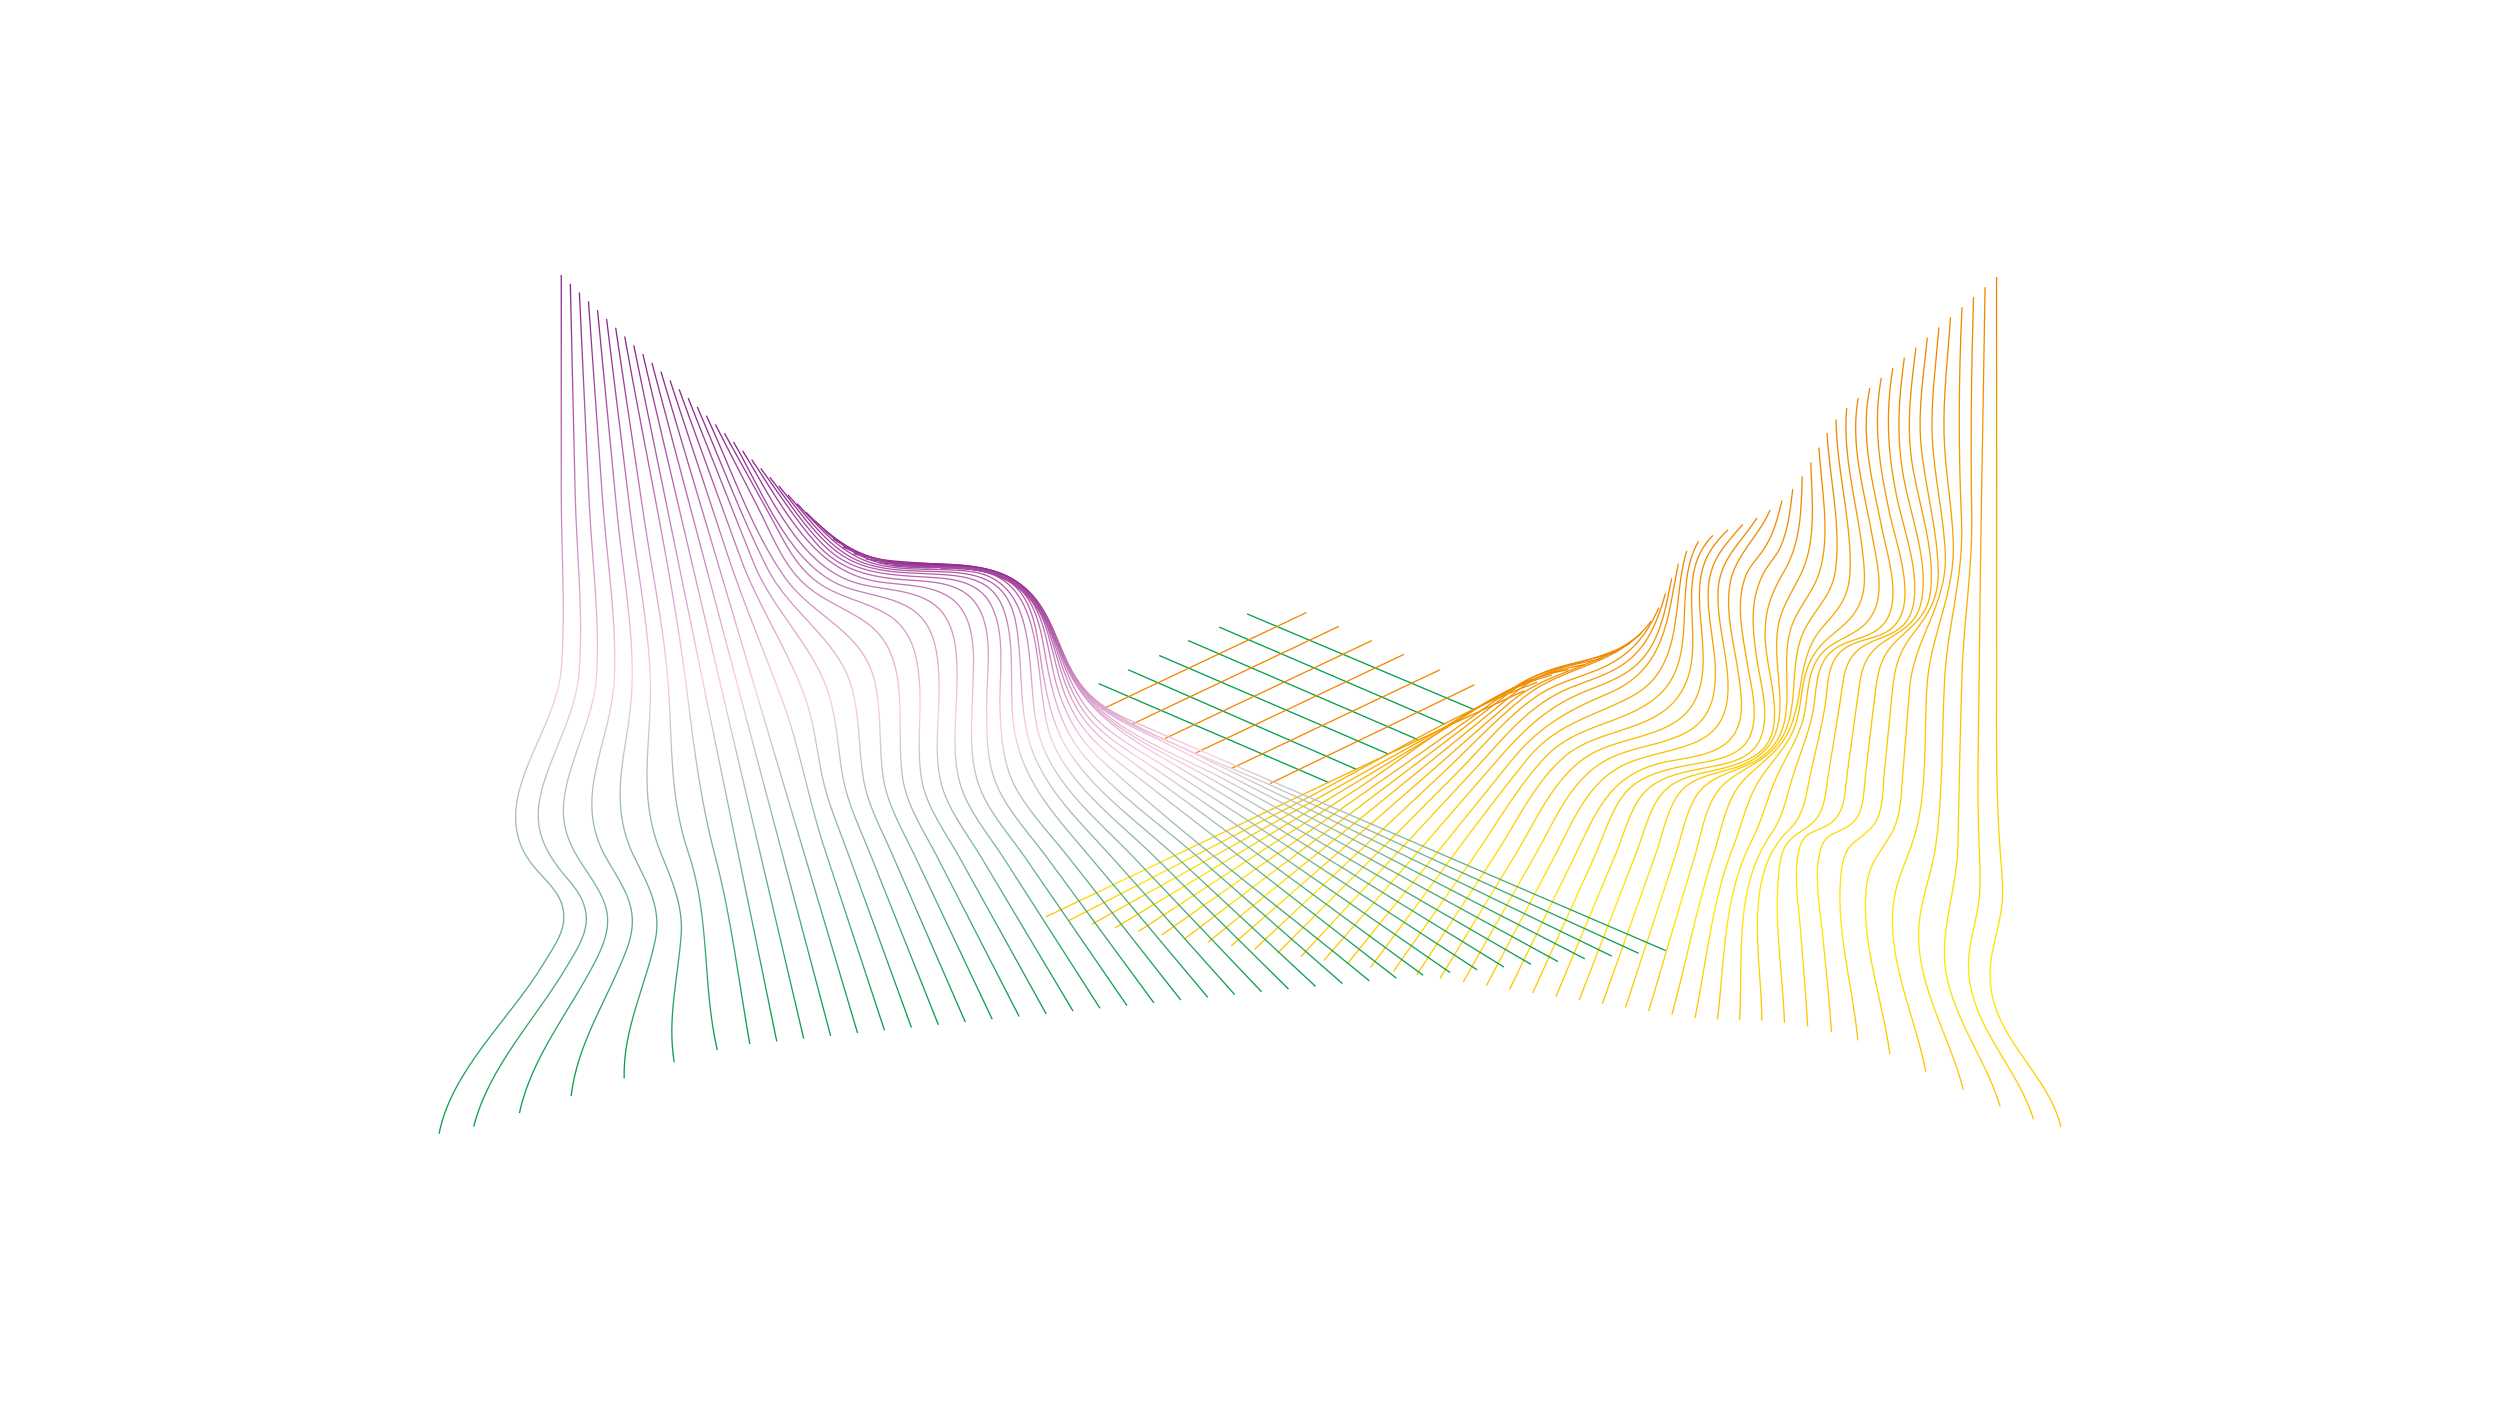 <?xml version="1.0" encoding="UTF-8"?>
<svg id="Layer_1" data-name="Layer 1" xmlns="http://www.w3.org/2000/svg" xmlns:xlink="http://www.w3.org/1999/xlink" viewBox="0 0 1920 1080">
  <defs>
    <style>
      .cls-1 {
        stroke: #f08700;
      }

      .cls-1, .cls-2, .cls-3, .cls-4, .cls-5, .cls-6, .cls-7, .cls-8, .cls-9, .cls-10, .cls-11, .cls-12, .cls-13, .cls-14, .cls-15, .cls-16, .cls-17, .cls-18, .cls-19, .cls-20, .cls-21, .cls-22, .cls-23, .cls-24, .cls-25, .cls-26, .cls-27, .cls-28, .cls-29, .cls-30, .cls-31, .cls-32, .cls-33, .cls-34, .cls-35, .cls-36, .cls-37, .cls-38, .cls-39, .cls-40, .cls-41, .cls-42, .cls-43, .cls-44, .cls-45, .cls-46, .cls-47, .cls-48, .cls-49, .cls-50, .cls-51, .cls-52, .cls-53, .cls-54, .cls-55, .cls-56, .cls-57, .cls-58, .cls-59, .cls-60, .cls-61, .cls-62, .cls-63, .cls-64, .cls-65, .cls-66, .cls-67, .cls-68, .cls-69, .cls-70, .cls-71, .cls-72, .cls-73, .cls-74, .cls-75, .cls-76, .cls-77, .cls-78, .cls-79, .cls-80, .cls-81, .cls-82, .cls-83, .cls-84, .cls-85, .cls-86 {
        fill: none;
        stroke-miterlimit: 10;
      }

      .cls-2 {
        stroke: url(#linear-gradient-50);
      }

      .cls-3 {
        stroke: url(#linear-gradient-57);
      }

      .cls-4 {
        stroke: url(#linear-gradient-58);
      }

      .cls-5 {
        stroke: url(#linear-gradient-59);
      }

      .cls-6 {
        stroke: url(#linear-gradient-51);
      }

      .cls-7 {
        stroke: url(#linear-gradient-54);
      }

      .cls-8 {
        stroke: url(#linear-gradient-55);
      }

      .cls-9 {
        stroke: url(#linear-gradient-56);
      }

      .cls-10 {
        stroke: url(#linear-gradient-52);
      }

      .cls-11 {
        stroke: url(#linear-gradient-53);
      }

      .cls-12 {
        stroke: url(#linear-gradient-60);
      }

      .cls-13 {
        stroke: url(#linear-gradient-67);
      }

      .cls-14 {
        stroke: url(#linear-gradient-68);
      }

      .cls-15 {
        stroke: url(#linear-gradient-69);
      }

      .cls-16 {
        stroke: url(#linear-gradient-62);
      }

      .cls-17 {
        stroke: url(#linear-gradient-65);
      }

      .cls-18 {
        stroke: url(#linear-gradient-64);
      }

      .cls-19 {
        stroke: url(#linear-gradient-61);
      }

      .cls-20 {
        stroke: url(#linear-gradient-63);
      }

      .cls-21 {
        stroke: url(#linear-gradient-66);
      }

      .cls-22 {
        stroke: url(#linear-gradient-81);
      }

      .cls-23 {
        stroke: url(#linear-gradient-82);
      }

      .cls-24 {
        stroke: url(#linear-gradient-83);
      }

      .cls-25 {
        stroke: url(#linear-gradient-80);
      }

      .cls-26 {
        stroke: url(#linear-gradient-84);
      }

      .cls-27 {
        stroke: url(#linear-gradient-32);
      }

      .cls-28 {
        stroke: url(#linear-gradient-21);
      }

      .cls-29 {
        stroke: url(#linear-gradient-23);
      }

      .cls-30 {
        stroke: url(#linear-gradient-22);
      }

      .cls-31 {
        stroke: url(#linear-gradient-20);
      }

      .cls-32 {
        stroke: url(#linear-gradient-12);
      }

      .cls-33 {
        stroke: url(#linear-gradient-11);
      }

      .cls-34 {
        stroke: url(#linear-gradient-10);
      }

      .cls-35 {
        stroke: url(#linear-gradient-13);
      }

      .cls-36 {
        stroke: url(#linear-gradient-37);
      }

      .cls-37 {
        stroke: url(#linear-gradient-36);
      }

      .cls-38 {
        stroke: url(#linear-gradient-39);
      }

      .cls-39 {
        stroke: url(#linear-gradient-38);
      }

      .cls-40 {
        stroke: url(#linear-gradient-34);
      }

      .cls-41 {
        stroke: url(#linear-gradient-27);
      }

      .cls-42 {
        stroke: url(#linear-gradient-24);
      }

      .cls-43 {
        stroke: url(#linear-gradient-29);
      }

      .cls-44 {
        stroke: url(#linear-gradient-28);
      }

      .cls-45 {
        stroke: url(#linear-gradient-25);
      }

      .cls-46 {
        stroke: url(#linear-gradient-26);
      }

      .cls-47 {
        stroke: url(#linear-gradient-16);
      }

      .cls-48 {
        stroke: url(#linear-gradient-18);
      }

      .cls-49 {
        stroke: url(#linear-gradient-30);
      }

      .cls-50 {
        stroke: url(#linear-gradient-17);
      }

      .cls-51 {
        stroke: url(#linear-gradient-31);
      }

      .cls-52 {
        stroke: url(#linear-gradient-33);
      }

      .cls-53 {
        stroke: url(#linear-gradient-14);
      }

      .cls-54 {
        stroke: url(#linear-gradient-19);
      }

      .cls-55 {
        stroke: url(#linear-gradient-15);
      }

      .cls-56 {
        stroke: url(#linear-gradient-35);
      }

      .cls-57 {
        stroke: url(#linear-gradient-70);
      }

      .cls-58 {
        stroke: url(#linear-gradient-75);
      }

      .cls-59 {
        stroke: url(#linear-gradient-73);
      }

      .cls-60 {
        stroke: url(#linear-gradient-76);
      }

      .cls-61 {
        stroke: url(#linear-gradient-77);
      }

      .cls-62 {
        stroke: url(#linear-gradient-74);
      }

      .cls-63 {
        stroke: url(#linear-gradient-71);
      }

      .cls-64 {
        stroke: url(#linear-gradient-72);
      }

      .cls-65 {
        stroke: url(#linear-gradient-79);
      }

      .cls-66 {
        stroke: url(#linear-gradient-78);
      }

      .cls-67 {
        stroke: url(#linear-gradient-40);
      }

      .cls-68 {
        stroke: url(#linear-gradient-41);
      }

      .cls-69 {
        stroke: url(#linear-gradient-42);
      }

      .cls-70 {
        stroke: url(#linear-gradient-43);
      }

      .cls-71 {
        stroke: url(#linear-gradient-48);
      }

      .cls-72 {
        stroke: url(#linear-gradient-49);
      }

      .cls-73 {
        stroke: url(#linear-gradient-47);
      }

      .cls-74 {
        stroke: url(#linear-gradient-44);
      }

      .cls-75 {
        stroke: url(#linear-gradient-45);
      }

      .cls-76 {
        stroke: url(#linear-gradient-46);
      }

      .cls-77 {
        stroke: url(#linear-gradient-4);
      }

      .cls-78 {
        stroke: url(#linear-gradient-3);
      }

      .cls-79 {
        stroke: url(#linear-gradient-7);
      }

      .cls-80 {
        stroke: url(#linear-gradient-2);
      }

      .cls-81 {
        stroke: url(#linear-gradient-6);
      }

      .cls-82 {
        stroke: url(#linear-gradient-9);
      }

      .cls-83 {
        stroke: url(#linear-gradient-5);
      }

      .cls-84 {
        stroke: url(#linear-gradient-8);
      }

      .cls-85 {
        stroke: url(#linear-gradient);
      }

      .cls-86 {
        stroke: #009f49;
      }
    </style>
    <linearGradient id="linear-gradient" x1="980.07" y1="288.1" x2="993.47" y2="150.57" gradientTransform="translate(0 836.67) scale(1 -1)" gradientUnits="userSpaceOnUse">
      <stop offset=".05" stop-color="#f08700"/>
      <stop offset=".82" stop-color="#ffe700"/>
      <stop offset="1" stop-color="#fbc100"/>
    </linearGradient>
    <linearGradient id="linear-gradient-2" x1="993.54" y1="295.01" x2="1007.9" y2="147.45" gradientTransform="translate(0 836.67) scale(1 -1)" gradientUnits="userSpaceOnUse">
      <stop offset=".05" stop-color="#f08700"/>
      <stop offset=".82" stop-color="#ffe700"/>
      <stop offset="1" stop-color="#fbc100"/>
    </linearGradient>
    <linearGradient id="linear-gradient-3" x1="1007.62" y1="300.76" x2="1022.85" y2="144.4" gradientTransform="translate(0 836.67) scale(1 -1)" gradientUnits="userSpaceOnUse">
      <stop offset=".05" stop-color="#f08700"/>
      <stop offset=".82" stop-color="#ffe700"/>
      <stop offset="1" stop-color="#fbc100"/>
    </linearGradient>
    <linearGradient id="linear-gradient-4" x1="1022.53" y1="305.1" x2="1038.47" y2="141.41" gradientTransform="translate(0 836.67) scale(1 -1)" gradientUnits="userSpaceOnUse">
      <stop offset=".05" stop-color="#f08700"/>
      <stop offset=".82" stop-color="#ffe700"/>
      <stop offset="1" stop-color="#fbc100"/>
    </linearGradient>
    <linearGradient id="linear-gradient-5" x1="1037.55" y1="309.27" x2="1054.19" y2="138.43" gradientTransform="translate(0 836.67) scale(1 -1)" gradientUnits="userSpaceOnUse">
      <stop offset=".05" stop-color="#f08700"/>
      <stop offset=".82" stop-color="#ffe700"/>
      <stop offset="1" stop-color="#fbc100"/>
    </linearGradient>
    <linearGradient id="linear-gradient-6" x1="1052.32" y1="313.92" x2="1069.7" y2="135.43" gradientTransform="translate(0 836.67) scale(1 -1)" gradientUnits="userSpaceOnUse">
      <stop offset=".05" stop-color="#f08700"/>
      <stop offset=".82" stop-color="#ffe700"/>
      <stop offset="1" stop-color="#fbc100"/>
    </linearGradient>
    <linearGradient id="linear-gradient-7" x1="1066.57" y1="319.5" x2="1084.78" y2="132.39" gradientTransform="translate(0 836.67) scale(1 -1)" gradientUnits="userSpaceOnUse">
      <stop offset=".05" stop-color="#f08700"/>
      <stop offset=".82" stop-color="#ffe700"/>
      <stop offset="1" stop-color="#fbc100"/>
    </linearGradient>
    <linearGradient id="linear-gradient-8" x1="1080.13" y1="326.29" x2="1099.31" y2="129.31" gradientTransform="translate(0 836.67) scale(1 -1)" gradientUnits="userSpaceOnUse">
      <stop offset=".05" stop-color="#f08700"/>
      <stop offset=".82" stop-color="#ffe700"/>
      <stop offset="1" stop-color="#fbc100"/>
    </linearGradient>
    <linearGradient id="linear-gradient-9" x1="1092.91" y1="334.47" x2="1113.19" y2="126.15" gradientTransform="translate(0 836.67) scale(1 -1)" gradientUnits="userSpaceOnUse">
      <stop offset=".05" stop-color="#f08700"/>
      <stop offset=".82" stop-color="#ffe700"/>
      <stop offset="1" stop-color="#fbc100"/>
    </linearGradient>
    <linearGradient id="linear-gradient-10" x1="1104.9" y1="343.97" x2="1126.43" y2="122.95" gradientTransform="translate(0 836.67) scale(1 -1)" gradientUnits="userSpaceOnUse">
      <stop offset=".05" stop-color="#f08700"/>
      <stop offset=".82" stop-color="#ffe700"/>
      <stop offset="1" stop-color="#fbc100"/>
    </linearGradient>
    <linearGradient id="linear-gradient-11" x1="1116.2" y1="354.72" x2="1139.09" y2="119.67" gradientTransform="translate(0 836.67) scale(1 -1)" gradientUnits="userSpaceOnUse">
      <stop offset=".05" stop-color="#f08700"/>
      <stop offset=".82" stop-color="#ffe700"/>
      <stop offset="1" stop-color="#fbc100"/>
    </linearGradient>
    <linearGradient id="linear-gradient-12" x1="1126.98" y1="366.34" x2="1151.31" y2="116.36" gradientTransform="translate(0 836.67) scale(1 -1)" gradientUnits="userSpaceOnUse">
      <stop offset=".05" stop-color="#f08700"/>
      <stop offset=".82" stop-color="#ffe700"/>
      <stop offset="1" stop-color="#fbc100"/>
    </linearGradient>
    <linearGradient id="linear-gradient-13" x1="1137.52" y1="378.4" x2="1163.36" y2="113.03" gradientTransform="translate(0 836.67) scale(1 -1)" gradientUnits="userSpaceOnUse">
      <stop offset=".05" stop-color="#f08700"/>
      <stop offset=".82" stop-color="#ffe700"/>
      <stop offset="1" stop-color="#fbc100"/>
    </linearGradient>
    <linearGradient id="linear-gradient-14" x1="1148.2" y1="390.25" x2="1175.51" y2="109.7" gradientTransform="translate(0 836.67) scale(1 -1)" gradientUnits="userSpaceOnUse">
      <stop offset=".05" stop-color="#f08700"/>
      <stop offset=".82" stop-color="#ffe700"/>
      <stop offset="1" stop-color="#fbc100"/>
    </linearGradient>
    <linearGradient id="linear-gradient-15" x1="1159.68" y1="400.61" x2="1188.32" y2="106.45" gradientTransform="translate(0 836.67) scale(1 -1)" gradientUnits="userSpaceOnUse">
      <stop offset=".05" stop-color="#f08700"/>
      <stop offset=".82" stop-color="#ffe700"/>
      <stop offset="1" stop-color="#fbc100"/>
    </linearGradient>
    <linearGradient id="linear-gradient-16" x1="1172.51" y1="408.25" x2="1202.2" y2="103.29" gradientTransform="translate(0 836.67) scale(1 -1)" gradientUnits="userSpaceOnUse">
      <stop offset=".05" stop-color="#f08700"/>
      <stop offset=".82" stop-color="#ffe700"/>
      <stop offset="1" stop-color="#fbc100"/>
    </linearGradient>
    <linearGradient id="linear-gradient-17" x1="1186.53" y1="413.32" x2="1217" y2="100.23" gradientTransform="translate(0 836.67) scale(1 -1)" gradientUnits="userSpaceOnUse">
      <stop offset=".05" stop-color="#f08700"/>
      <stop offset=".82" stop-color="#ffe700"/>
      <stop offset="1" stop-color="#fbc100"/>
    </linearGradient>
    <linearGradient id="linear-gradient-18" x1="1200.82" y1="417.78" x2="1232.03" y2="97.19" gradientTransform="translate(0 836.67) scale(1 -1)" gradientUnits="userSpaceOnUse">
      <stop offset=".05" stop-color="#f08700"/>
      <stop offset=".82" stop-color="#ffe700"/>
      <stop offset="1" stop-color="#fbc100"/>
    </linearGradient>
    <linearGradient id="linear-gradient-19" x1="1215.07" y1="422.34" x2="1247.02" y2="94.15" gradientTransform="translate(0 836.67) scale(1 -1)" gradientUnits="userSpaceOnUse">
      <stop offset=".05" stop-color="#f08700"/>
      <stop offset=".82" stop-color="#ffe700"/>
      <stop offset="1" stop-color="#fbc100"/>
    </linearGradient>
    <linearGradient id="linear-gradient-20" x1="1229.04" y1="427.59" x2="1261.8" y2="91.09" gradientTransform="translate(0 836.67) scale(1 -1)" gradientUnits="userSpaceOnUse">
      <stop offset=".05" stop-color="#f08700"/>
      <stop offset=".82" stop-color="#ffe700"/>
      <stop offset="1" stop-color="#fbc100"/>
    </linearGradient>
    <linearGradient id="linear-gradient-21" x1="1242.56" y1="433.91" x2="1276.24" y2="87.99" gradientTransform="translate(0 836.67) scale(1 -1)" gradientUnits="userSpaceOnUse">
      <stop offset=".05" stop-color="#f08700"/>
      <stop offset=".82" stop-color="#ffe700"/>
      <stop offset="1" stop-color="#fbc100"/>
    </linearGradient>
    <linearGradient id="linear-gradient-22" x1="1255.53" y1="441.54" x2="1290.26" y2="84.86" gradientTransform="translate(0 836.67) scale(1 -1)" gradientUnits="userSpaceOnUse">
      <stop offset=".05" stop-color="#f08700"/>
      <stop offset=".82" stop-color="#ffe700"/>
      <stop offset="1" stop-color="#fbc100"/>
    </linearGradient>
    <linearGradient id="linear-gradient-23" x1="1267.95" y1="450.54" x2="1303.87" y2="81.68" gradientTransform="translate(0 836.67) scale(1 -1)" gradientUnits="userSpaceOnUse">
      <stop offset=".05" stop-color="#f08700"/>
      <stop offset=".82" stop-color="#ffe700"/>
      <stop offset="1" stop-color="#fbc100"/>
    </linearGradient>
    <linearGradient id="linear-gradient-24" x1="1279.86" y1="460.78" x2="1317.08" y2="78.46" gradientTransform="translate(0 836.67) scale(1 -1)" gradientUnits="userSpaceOnUse">
      <stop offset=".05" stop-color="#f08700"/>
      <stop offset=".82" stop-color="#ffe700"/>
      <stop offset="1" stop-color="#fbc100"/>
    </linearGradient>
    <linearGradient id="linear-gradient-25" x1="1291.36" y1="472.04" x2="1329.99" y2="75.22" gradientTransform="translate(0 836.67) scale(1 -1)" gradientUnits="userSpaceOnUse">
      <stop offset=".05" stop-color="#f08700"/>
      <stop offset=".82" stop-color="#ffe700"/>
      <stop offset="1" stop-color="#fbc100"/>
    </linearGradient>
    <linearGradient id="linear-gradient-26" x1="1302.64" y1="483.79" x2="1342.74" y2="71.96" gradientTransform="translate(0 836.67) scale(1 -1)" gradientUnits="userSpaceOnUse">
      <stop offset=".05" stop-color="#f08700"/>
      <stop offset=".82" stop-color="#ffe700"/>
      <stop offset="1" stop-color="#fbc100"/>
    </linearGradient>
    <linearGradient id="linear-gradient-27" x1="1314.19" y1="495.52" x2="1355.75" y2="68.72" gradientTransform="translate(0 836.67) scale(1 -1)" gradientUnits="userSpaceOnUse">
      <stop offset=".05" stop-color="#f08700"/>
      <stop offset=".82" stop-color="#ffe700"/>
      <stop offset="1" stop-color="#fbc100"/>
    </linearGradient>
    <linearGradient id="linear-gradient-28" x1="1326.18" y1="506.43" x2="1369.11" y2="65.52" gradientTransform="translate(0 836.67) scale(1 -1)" gradientUnits="userSpaceOnUse">
      <stop offset=".05" stop-color="#f08700"/>
      <stop offset=".82" stop-color="#ffe700"/>
      <stop offset="1" stop-color="#fbc100"/>
    </linearGradient>
    <linearGradient id="linear-gradient-29" x1="1338.72" y1="515.57" x2="1382.83" y2="62.56" gradientTransform="translate(0 836.67) scale(1 -1)" gradientUnits="userSpaceOnUse">
      <stop offset=".05" stop-color="#f08700"/>
      <stop offset=".82" stop-color="#ffe700"/>
      <stop offset="1" stop-color="#fbc100"/>
    </linearGradient>
    <linearGradient id="linear-gradient-30" x1="1351.76" y1="523.76" x2="1396.79" y2="61.23" gradientTransform="translate(0 836.67) scale(1 -1)" gradientUnits="userSpaceOnUse">
      <stop offset=".05" stop-color="#f08700"/>
      <stop offset=".82" stop-color="#ffe700"/>
      <stop offset="1" stop-color="#fbc100"/>
    </linearGradient>
    <linearGradient id="linear-gradient-31" x1="1364.5" y1="531.9" x2="1410.39" y2="60.59" gradientTransform="translate(0 836.67) scale(1 -1)" gradientUnits="userSpaceOnUse">
      <stop offset=".05" stop-color="#f08700"/>
      <stop offset=".82" stop-color="#ffe700"/>
      <stop offset="1" stop-color="#fbc100"/>
    </linearGradient>
    <linearGradient id="linear-gradient-32" x1="1376.85" y1="539.97" x2="1423.62" y2="59.65" gradientTransform="translate(0 836.67) scale(1 -1)" gradientUnits="userSpaceOnUse">
      <stop offset=".05" stop-color="#f08700"/>
      <stop offset=".82" stop-color="#ffe700"/>
      <stop offset="1" stop-color="#fbc100"/>
    </linearGradient>
    <linearGradient id="linear-gradient-33" x1="1388.62" y1="548.01" x2="1436.36" y2="57.72" gradientTransform="translate(0 836.67) scale(1 -1)" gradientUnits="userSpaceOnUse">
      <stop offset=".05" stop-color="#f08700"/>
      <stop offset=".82" stop-color="#ffe700"/>
      <stop offset="1" stop-color="#fbc100"/>
    </linearGradient>
    <linearGradient id="linear-gradient-34" x1="1400.99" y1="556.1" x2="1449.83" y2="54.48" gradientTransform="translate(0 836.67) scale(1 -1)" gradientUnits="userSpaceOnUse">
      <stop offset=".05" stop-color="#f08700"/>
      <stop offset=".82" stop-color="#ffe700"/>
      <stop offset="1" stop-color="#fbc100"/>
    </linearGradient>
    <linearGradient id="linear-gradient-35" x1="1413.92" y1="564.21" x2="1464.01" y2="49.79" gradientTransform="translate(0 836.67) scale(1 -1)" gradientUnits="userSpaceOnUse">
      <stop offset=".05" stop-color="#f08700"/>
      <stop offset=".82" stop-color="#ffe700"/>
      <stop offset="1" stop-color="#fbc100"/>
    </linearGradient>
    <linearGradient id="linear-gradient-36" x1="1425.72" y1="572.25" x2="1477.29" y2="42.55" gradientTransform="translate(0 836.67) scale(1 -1)" gradientUnits="userSpaceOnUse">
      <stop offset=".05" stop-color="#f08700"/>
      <stop offset=".82" stop-color="#ffe700"/>
      <stop offset="1" stop-color="#fbc100"/>
    </linearGradient>
    <linearGradient id="linear-gradient-37" x1="1439.3" y1="580.44" x2="1492.81" y2="30.89" gradientTransform="translate(0 836.67) scale(1 -1)" gradientUnits="userSpaceOnUse">
      <stop offset=".05" stop-color="#f08700"/>
      <stop offset=".82" stop-color="#ffe700"/>
      <stop offset="1" stop-color="#fbc100"/>
    </linearGradient>
    <linearGradient id="linear-gradient-38" x1="1453.22" y1="588.68" x2="1508.93" y2="16.51" gradientTransform="translate(0 836.67) scale(1 -1)" gradientUnits="userSpaceOnUse">
      <stop offset=".05" stop-color="#f08700"/>
      <stop offset=".82" stop-color="#ffe700"/>
      <stop offset="1" stop-color="#fbc100"/>
    </linearGradient>
    <linearGradient id="linear-gradient-39" x1="1466.78" y1="596.88" x2="1524.77" y2="1.32" gradientTransform="translate(0 836.67) scale(1 -1)" gradientUnits="userSpaceOnUse">
      <stop offset=".05" stop-color="#f08700"/>
      <stop offset=".82" stop-color="#ffe700"/>
      <stop offset="1" stop-color="#fbc100"/>
    </linearGradient>
    <linearGradient id="linear-gradient-40" x1="1480.1" y1="605.04" x2="1540.26" y2="-12.74" gradientTransform="translate(0 836.67) scale(1 -1)" gradientUnits="userSpaceOnUse">
      <stop offset=".05" stop-color="#f08700"/>
      <stop offset=".82" stop-color="#ffe700"/>
      <stop offset="1" stop-color="#fbc100"/>
    </linearGradient>
    <linearGradient id="linear-gradient-41" x1="1492.92" y1="613.17" x2="1554.94" y2="-23.84" gradientTransform="translate(0 836.67) scale(1 -1)" gradientUnits="userSpaceOnUse">
      <stop offset=".05" stop-color="#f08700"/>
      <stop offset=".82" stop-color="#ffe700"/>
      <stop offset="1" stop-color="#fbc100"/>
    </linearGradient>
    <linearGradient id="linear-gradient-42" x1="1504.86" y1="621.22" x2="1568.29" y2="-30.21" gradientTransform="translate(0 836.67) scale(1 -1)" gradientUnits="userSpaceOnUse">
      <stop offset=".05" stop-color="#f08700"/>
      <stop offset=".82" stop-color="#ffe700"/>
      <stop offset="1" stop-color="#fbc100"/>
    </linearGradient>
    <linearGradient id="linear-gradient-43" x1="1018.42" y1="106.17" x2="1018.42" y2="397.87" gradientTransform="translate(0 836.67) scale(1 -1)" gradientUnits="userSpaceOnUse">
      <stop offset="0" stop-color="#019c4b"/>
      <stop offset=".07" stop-color="#1aa15a"/>
      <stop offset=".22" stop-color="#5dae83"/>
      <stop offset=".43" stop-color="#c7c4c4"/>
      <stop offset=".52" stop-color="#f8cee2"/>
      <stop offset="1" stop-color="#8c238c"/>
    </linearGradient>
    <linearGradient id="linear-gradient-44" x1="1002.6" y1="104.07" x2="1002.6" y2="399.79" gradientTransform="translate(0 836.67) scale(1 -1)" gradientUnits="userSpaceOnUse">
      <stop offset="0" stop-color="#019c4b"/>
      <stop offset=".07" stop-color="#1aa15a"/>
      <stop offset=".22" stop-color="#5dae83"/>
      <stop offset=".43" stop-color="#c7c4c4"/>
      <stop offset=".52" stop-color="#f8cee2"/>
      <stop offset="1" stop-color="#8c238c"/>
    </linearGradient>
    <linearGradient id="linear-gradient-45" x1="986.28" y1="101.95" x2="986.28" y2="400.54" gradientTransform="translate(0 836.67) scale(1 -1)" gradientUnits="userSpaceOnUse">
      <stop offset="0" stop-color="#019c4b"/>
      <stop offset=".07" stop-color="#1aa15a"/>
      <stop offset=".22" stop-color="#5dae83"/>
      <stop offset=".43" stop-color="#c7c4c4"/>
      <stop offset=".52" stop-color="#f8cee2"/>
      <stop offset="1" stop-color="#8c238c"/>
    </linearGradient>
    <linearGradient id="linear-gradient-46" x1="969.75" y1="99.84" x2="969.75" y2="400.92" gradientTransform="translate(0 836.67) scale(1 -1)" gradientUnits="userSpaceOnUse">
      <stop offset="0" stop-color="#019c4b"/>
      <stop offset=".07" stop-color="#1aa15a"/>
      <stop offset=".22" stop-color="#5dae83"/>
      <stop offset=".43" stop-color="#c7c4c4"/>
      <stop offset=".52" stop-color="#f8cee2"/>
      <stop offset="1" stop-color="#8c238c"/>
    </linearGradient>
    <linearGradient id="linear-gradient-47" x1="953.22" y1="97.74" x2="953.22" y2="401.49" gradientTransform="translate(0 836.67) scale(1 -1)" gradientUnits="userSpaceOnUse">
      <stop offset="0" stop-color="#019c4b"/>
      <stop offset=".07" stop-color="#1aa15a"/>
      <stop offset=".22" stop-color="#5dae83"/>
      <stop offset=".43" stop-color="#c7c4c4"/>
      <stop offset=".52" stop-color="#f8cee2"/>
      <stop offset="1" stop-color="#8c238c"/>
    </linearGradient>
    <linearGradient id="linear-gradient-48" x1="936.82" y1="95.64" x2="936.82" y2="402.35" gradientTransform="translate(0 836.67) scale(1 -1)" gradientUnits="userSpaceOnUse">
      <stop offset="0" stop-color="#019c4b"/>
      <stop offset=".07" stop-color="#1aa15a"/>
      <stop offset=".22" stop-color="#5dae83"/>
      <stop offset=".43" stop-color="#c7c4c4"/>
      <stop offset=".52" stop-color="#f8cee2"/>
      <stop offset="1" stop-color="#8c238c"/>
    </linearGradient>
    <linearGradient id="linear-gradient-49" x1="920.66" y1="93.53" x2="920.66" y2="403.15" gradientTransform="translate(0 836.67) scale(1 -1)" gradientUnits="userSpaceOnUse">
      <stop offset="0" stop-color="#019c4b"/>
      <stop offset=".07" stop-color="#1aa15a"/>
      <stop offset=".22" stop-color="#5dae83"/>
      <stop offset=".43" stop-color="#c7c4c4"/>
      <stop offset=".52" stop-color="#f8cee2"/>
      <stop offset="1" stop-color="#8c238c"/>
    </linearGradient>
    <linearGradient id="linear-gradient-50" x1="904.83" y1="91.43" x2="904.83" y2="405" gradientTransform="translate(0 836.67) scale(1 -1)" gradientUnits="userSpaceOnUse">
      <stop offset="0" stop-color="#019c4b"/>
      <stop offset=".07" stop-color="#1aa15a"/>
      <stop offset=".22" stop-color="#5dae83"/>
      <stop offset=".43" stop-color="#c7c4c4"/>
      <stop offset=".52" stop-color="#f8cee2"/>
      <stop offset="1" stop-color="#8c238c"/>
    </linearGradient>
    <linearGradient id="linear-gradient-51" x1="889.41" y1="89.33" x2="889.41" y2="407.98" gradientTransform="translate(0 836.67) scale(1 -1)" gradientUnits="userSpaceOnUse">
      <stop offset="0" stop-color="#019c4b"/>
      <stop offset=".07" stop-color="#1aa15a"/>
      <stop offset=".22" stop-color="#5dae83"/>
      <stop offset=".43" stop-color="#c7c4c4"/>
      <stop offset=".52" stop-color="#f8cee2"/>
      <stop offset="1" stop-color="#8c238c"/>
    </linearGradient>
    <linearGradient id="linear-gradient-52" x1="874.43" y1="87.23" x2="874.43" y2="412.03" gradientTransform="translate(0 836.67) scale(1 -1)" gradientUnits="userSpaceOnUse">
      <stop offset="0" stop-color="#019c4b"/>
      <stop offset=".07" stop-color="#1aa15a"/>
      <stop offset=".22" stop-color="#5dae83"/>
      <stop offset=".43" stop-color="#c7c4c4"/>
      <stop offset=".52" stop-color="#f8cee2"/>
      <stop offset="1" stop-color="#8c238c"/>
    </linearGradient>
    <linearGradient id="linear-gradient-53" x1="859.9" y1="85.12" x2="859.9" y2="417.14" gradientTransform="translate(0 836.67) scale(1 -1)" gradientUnits="userSpaceOnUse">
      <stop offset="0" stop-color="#019c4b"/>
      <stop offset=".07" stop-color="#1aa15a"/>
      <stop offset=".22" stop-color="#5dae83"/>
      <stop offset=".43" stop-color="#c7c4c4"/>
      <stop offset=".52" stop-color="#f8cee2"/>
      <stop offset="1" stop-color="#8c238c"/>
    </linearGradient>
    <linearGradient id="linear-gradient-54" x1="845.82" y1="83.02" x2="845.82" y2="423.31" gradientTransform="translate(0 836.67) scale(1 -1)" gradientUnits="userSpaceOnUse">
      <stop offset="0" stop-color="#019c4b"/>
      <stop offset=".07" stop-color="#1aa15a"/>
      <stop offset=".22" stop-color="#5dae83"/>
      <stop offset=".43" stop-color="#c7c4c4"/>
      <stop offset=".52" stop-color="#f8cee2"/>
      <stop offset="1" stop-color="#8c238c"/>
    </linearGradient>
    <linearGradient id="linear-gradient-55" x1="831.98" y1="80.92" x2="831.98" y2="430.02" gradientTransform="translate(0 836.67) scale(1 -1)" gradientUnits="userSpaceOnUse">
      <stop offset="0" stop-color="#019c4b"/>
      <stop offset=".07" stop-color="#1aa15a"/>
      <stop offset=".22" stop-color="#5dae83"/>
      <stop offset=".43" stop-color="#c7c4c4"/>
      <stop offset=".52" stop-color="#f8cee2"/>
      <stop offset="1" stop-color="#8c238c"/>
    </linearGradient>
    <linearGradient id="linear-gradient-56" x1="818.15" y1="78.82" x2="818.15" y2="436.77" gradientTransform="translate(0 836.67) scale(1 -1)" gradientUnits="userSpaceOnUse">
      <stop offset="0" stop-color="#019c4b"/>
      <stop offset=".07" stop-color="#1aa15a"/>
      <stop offset=".22" stop-color="#5dae83"/>
      <stop offset=".43" stop-color="#c7c4c4"/>
      <stop offset=".52" stop-color="#f8cee2"/>
      <stop offset="1" stop-color="#8c238c"/>
    </linearGradient>
    <linearGradient id="linear-gradient-57" x1="804.32" y1="76.72" x2="804.32" y2="443.51" gradientTransform="translate(0 836.67) scale(1 -1)" gradientUnits="userSpaceOnUse">
      <stop offset="0" stop-color="#019c4b"/>
      <stop offset=".07" stop-color="#1aa15a"/>
      <stop offset=".22" stop-color="#5dae83"/>
      <stop offset=".43" stop-color="#c7c4c4"/>
      <stop offset=".52" stop-color="#f8cee2"/>
      <stop offset="1" stop-color="#8c238c"/>
    </linearGradient>
    <linearGradient id="linear-gradient-58" x1="790.49" y1="74.62" x2="790.49" y2="450.26" gradientTransform="translate(0 836.67) scale(1 -1)" gradientUnits="userSpaceOnUse">
      <stop offset="0" stop-color="#019c4b"/>
      <stop offset=".07" stop-color="#1aa15a"/>
      <stop offset=".22" stop-color="#5dae83"/>
      <stop offset=".43" stop-color="#c7c4c4"/>
      <stop offset=".52" stop-color="#f8cee2"/>
      <stop offset="1" stop-color="#8c238c"/>
    </linearGradient>
    <linearGradient id="linear-gradient-59" x1="776.67" y1="72.52" x2="776.67" y2="457" gradientTransform="translate(0 836.67) scale(1 -1)" gradientUnits="userSpaceOnUse">
      <stop offset="0" stop-color="#019c4b"/>
      <stop offset=".07" stop-color="#1aa15a"/>
      <stop offset=".22" stop-color="#5dae83"/>
      <stop offset=".43" stop-color="#c7c4c4"/>
      <stop offset=".52" stop-color="#f8cee2"/>
      <stop offset="1" stop-color="#8c238c"/>
    </linearGradient>
    <linearGradient id="linear-gradient-60" x1="762.85" y1="70.43" x2="762.85" y2="463.74" gradientTransform="translate(0 836.67) scale(1 -1)" gradientUnits="userSpaceOnUse">
      <stop offset="0" stop-color="#019c4b"/>
      <stop offset=".07" stop-color="#1aa15a"/>
      <stop offset=".22" stop-color="#5dae83"/>
      <stop offset=".43" stop-color="#c7c4c4"/>
      <stop offset=".52" stop-color="#f8cee2"/>
      <stop offset="1" stop-color="#8c238c"/>
    </linearGradient>
    <linearGradient id="linear-gradient-61" x1="749.02" y1="68.31" x2="749.02" y2="470.48" gradientTransform="translate(0 836.67) scale(1 -1)" gradientUnits="userSpaceOnUse">
      <stop offset="0" stop-color="#019c4b"/>
      <stop offset=".07" stop-color="#1aa15a"/>
      <stop offset=".22" stop-color="#5dae83"/>
      <stop offset=".43" stop-color="#c7c4c4"/>
      <stop offset=".52" stop-color="#f8cee2"/>
      <stop offset="1" stop-color="#8c238c"/>
    </linearGradient>
    <linearGradient id="linear-gradient-62" x1="735.2" y1="66.22" x2="735.2" y2="477.23" gradientTransform="translate(0 836.67) scale(1 -1)" gradientUnits="userSpaceOnUse">
      <stop offset="0" stop-color="#019c4b"/>
      <stop offset=".07" stop-color="#1aa15a"/>
      <stop offset=".22" stop-color="#5dae83"/>
      <stop offset=".43" stop-color="#c7c4c4"/>
      <stop offset=".52" stop-color="#f8cee2"/>
      <stop offset="1" stop-color="#8c238c"/>
    </linearGradient>
    <linearGradient id="linear-gradient-63" x1="721.37" y1="64.13" x2="721.37" y2="483.97" gradientTransform="translate(0 836.67) scale(1 -1)" gradientUnits="userSpaceOnUse">
      <stop offset="0" stop-color="#019c4b"/>
      <stop offset=".07" stop-color="#1aa15a"/>
      <stop offset=".22" stop-color="#5dae83"/>
      <stop offset=".43" stop-color="#c7c4c4"/>
      <stop offset=".52" stop-color="#f8cee2"/>
      <stop offset="1" stop-color="#8c238c"/>
    </linearGradient>
    <linearGradient id="linear-gradient-64" x1="707.55" y1="62.03" x2="707.55" y2="490.71" gradientTransform="translate(0 836.67) scale(1 -1)" gradientUnits="userSpaceOnUse">
      <stop offset="0" stop-color="#019c4b"/>
      <stop offset=".07" stop-color="#1aa15a"/>
      <stop offset=".22" stop-color="#5dae83"/>
      <stop offset=".43" stop-color="#c7c4c4"/>
      <stop offset=".52" stop-color="#f8cee2"/>
      <stop offset="1" stop-color="#8c238c"/>
    </linearGradient>
    <linearGradient id="linear-gradient-65" x1="693.72" y1="59.92" x2="693.72" y2="497.45" gradientTransform="translate(0 836.67) scale(1 -1)" gradientUnits="userSpaceOnUse">
      <stop offset="0" stop-color="#019c4b"/>
      <stop offset=".07" stop-color="#1aa15a"/>
      <stop offset=".22" stop-color="#5dae83"/>
      <stop offset=".43" stop-color="#c7c4c4"/>
      <stop offset=".52" stop-color="#f8cee2"/>
      <stop offset="1" stop-color="#8c238c"/>
    </linearGradient>
    <linearGradient id="linear-gradient-66" x1="679.9" y1="57.83" x2="679.9" y2="504.19" gradientTransform="translate(0 836.67) scale(1 -1)" gradientUnits="userSpaceOnUse">
      <stop offset="0" stop-color="#019c4b"/>
      <stop offset=".07" stop-color="#1aa15a"/>
      <stop offset=".22" stop-color="#5dae83"/>
      <stop offset=".43" stop-color="#c7c4c4"/>
      <stop offset=".52" stop-color="#f8cee2"/>
      <stop offset="1" stop-color="#8c238c"/>
    </linearGradient>
    <linearGradient id="linear-gradient-67" x1="666.07" y1="55.74" x2="666.07" y2="510.93" gradientTransform="translate(0 836.67) scale(1 -1)" gradientUnits="userSpaceOnUse">
      <stop offset="0" stop-color="#019c4b"/>
      <stop offset=".07" stop-color="#1aa15a"/>
      <stop offset=".22" stop-color="#5dae83"/>
      <stop offset=".43" stop-color="#c7c4c4"/>
      <stop offset=".52" stop-color="#f8cee2"/>
      <stop offset="1" stop-color="#8c238c"/>
    </linearGradient>
    <linearGradient id="linear-gradient-68" x1="652.25" y1="53.64" x2="652.25" y2="517.67" gradientTransform="translate(0 836.67) scale(1 -1)" gradientUnits="userSpaceOnUse">
      <stop offset="0" stop-color="#019c4b"/>
      <stop offset=".07" stop-color="#1aa15a"/>
      <stop offset=".22" stop-color="#5dae83"/>
      <stop offset=".43" stop-color="#c7c4c4"/>
      <stop offset=".52" stop-color="#f8cee2"/>
      <stop offset="1" stop-color="#8c238c"/>
    </linearGradient>
    <linearGradient id="linear-gradient-69" x1="638.43" y1="51.54" x2="638.43" y2="524.41" gradientTransform="translate(0 836.67) scale(1 -1)" gradientUnits="userSpaceOnUse">
      <stop offset="0" stop-color="#019c4b"/>
      <stop offset=".07" stop-color="#1aa15a"/>
      <stop offset=".22" stop-color="#5dae83"/>
      <stop offset=".43" stop-color="#c7c4c4"/>
      <stop offset=".52" stop-color="#f8cee2"/>
      <stop offset="1" stop-color="#8c238c"/>
    </linearGradient>
    <linearGradient id="linear-gradient-70" x1="624.6" y1="49.43" x2="624.6" y2="531.15" gradientTransform="translate(0 836.67) scale(1 -1)" gradientUnits="userSpaceOnUse">
      <stop offset="0" stop-color="#019c4b"/>
      <stop offset=".07" stop-color="#1aa15a"/>
      <stop offset=".22" stop-color="#5dae83"/>
      <stop offset=".43" stop-color="#c7c4c4"/>
      <stop offset=".52" stop-color="#f8cee2"/>
      <stop offset="1" stop-color="#8c238c"/>
    </linearGradient>
    <linearGradient id="linear-gradient-71" x1="610.77" y1="47.35" x2="610.77" y2="537.89" gradientTransform="translate(0 836.67) scale(1 -1)" gradientUnits="userSpaceOnUse">
      <stop offset="0" stop-color="#019c4b"/>
      <stop offset=".07" stop-color="#1aa15a"/>
      <stop offset=".22" stop-color="#5dae83"/>
      <stop offset=".43" stop-color="#c7c4c4"/>
      <stop offset=".52" stop-color="#f8cee2"/>
      <stop offset="1" stop-color="#8c238c"/>
    </linearGradient>
    <linearGradient id="linear-gradient-72" x1="596.95" y1="45.24" x2="596.95" y2="544.63" gradientTransform="translate(0 836.67) scale(1 -1)" gradientUnits="userSpaceOnUse">
      <stop offset="0" stop-color="#019c4b"/>
      <stop offset=".07" stop-color="#1aa15a"/>
      <stop offset=".22" stop-color="#5dae83"/>
      <stop offset=".43" stop-color="#c7c4c4"/>
      <stop offset=".52" stop-color="#f8cee2"/>
      <stop offset="1" stop-color="#8c238c"/>
    </linearGradient>
    <linearGradient id="linear-gradient-73" x1="583.12" y1="43.15" x2="583.12" y2="551.38" gradientTransform="translate(0 836.67) scale(1 -1)" gradientUnits="userSpaceOnUse">
      <stop offset="0" stop-color="#019c4b"/>
      <stop offset=".07" stop-color="#1aa15a"/>
      <stop offset=".22" stop-color="#5dae83"/>
      <stop offset=".43" stop-color="#c7c4c4"/>
      <stop offset=".52" stop-color="#f8cee2"/>
      <stop offset="1" stop-color="#8c238c"/>
    </linearGradient>
    <linearGradient id="linear-gradient-74" x1="569.3" y1="41.06" x2="569.3" y2="558.11" gradientTransform="translate(0 836.67) scale(1 -1)" gradientUnits="userSpaceOnUse">
      <stop offset="0" stop-color="#019c4b"/>
      <stop offset=".07" stop-color="#1aa15a"/>
      <stop offset=".22" stop-color="#5dae83"/>
      <stop offset=".43" stop-color="#c7c4c4"/>
      <stop offset=".52" stop-color="#f8cee2"/>
      <stop offset="1" stop-color="#8c238c"/>
    </linearGradient>
    <linearGradient id="linear-gradient-75" x1="555.48" y1="38.96" x2="555.48" y2="564.86" gradientTransform="translate(0 836.67) scale(1 -1)" gradientUnits="userSpaceOnUse">
      <stop offset="0" stop-color="#019c4b"/>
      <stop offset=".07" stop-color="#1aa15a"/>
      <stop offset=".22" stop-color="#5dae83"/>
      <stop offset=".43" stop-color="#c7c4c4"/>
      <stop offset=".52" stop-color="#f8cee2"/>
      <stop offset="1" stop-color="#8c238c"/>
    </linearGradient>
    <linearGradient id="linear-gradient-76" x1="541.65" y1="36.85" x2="541.65" y2="571.59" gradientTransform="translate(0 836.67) scale(1 -1)" gradientUnits="userSpaceOnUse">
      <stop offset="0" stop-color="#019c4b"/>
      <stop offset=".07" stop-color="#1aa15a"/>
      <stop offset=".22" stop-color="#5dae83"/>
      <stop offset=".43" stop-color="#c7c4c4"/>
      <stop offset=".52" stop-color="#f8cee2"/>
      <stop offset="1" stop-color="#8c238c"/>
    </linearGradient>
    <linearGradient id="linear-gradient-77" x1="527.82" y1="34.77" x2="527.82" y2="578.34" gradientTransform="translate(0 836.67) scale(1 -1)" gradientUnits="userSpaceOnUse">
      <stop offset="0" stop-color="#019c4b"/>
      <stop offset=".07" stop-color="#1aa15a"/>
      <stop offset=".22" stop-color="#5dae83"/>
      <stop offset=".43" stop-color="#c7c4c4"/>
      <stop offset=".52" stop-color="#f8cee2"/>
      <stop offset="1" stop-color="#8c238c"/>
    </linearGradient>
    <linearGradient id="linear-gradient-78" x1="511.85" y1="30.06" x2="511.85" y2="585.08" gradientTransform="translate(0 836.67) scale(1 -1)" gradientUnits="userSpaceOnUse">
      <stop offset="0" stop-color="#019c4b"/>
      <stop offset=".07" stop-color="#1aa15a"/>
      <stop offset=".22" stop-color="#5dae83"/>
      <stop offset=".43" stop-color="#c7c4c4"/>
      <stop offset=".52" stop-color="#f8cee2"/>
      <stop offset="1" stop-color="#8c238c"/>
    </linearGradient>
    <linearGradient id="linear-gradient-79" x1="494.59" y1="20.77" x2="494.59" y2="591.82" gradientTransform="translate(0 836.67) scale(1 -1)" gradientUnits="userSpaceOnUse">
      <stop offset="0" stop-color="#019c4b"/>
      <stop offset=".07" stop-color="#1aa15a"/>
      <stop offset=".22" stop-color="#5dae83"/>
      <stop offset=".43" stop-color="#c7c4c4"/>
      <stop offset=".52" stop-color="#f8cee2"/>
      <stop offset="1" stop-color="#8c238c"/>
    </linearGradient>
    <linearGradient id="linear-gradient-80" x1="481.71" y1="8.5" x2="481.71" y2="598.56" gradientTransform="translate(0 836.67) scale(1 -1)" gradientUnits="userSpaceOnUse">
      <stop offset="0" stop-color="#019c4b"/>
      <stop offset=".07" stop-color="#1aa15a"/>
      <stop offset=".22" stop-color="#5dae83"/>
      <stop offset=".43" stop-color="#c7c4c4"/>
      <stop offset=".52" stop-color="#f8cee2"/>
      <stop offset="1" stop-color="#8c238c"/>
    </linearGradient>
    <linearGradient id="linear-gradient-81" x1="462.15" y1="-5.16" x2="462.15" y2="605.31" gradientTransform="translate(0 836.67) scale(1 -1)" gradientUnits="userSpaceOnUse">
      <stop offset="0" stop-color="#019c4b"/>
      <stop offset=".07" stop-color="#1aa15a"/>
      <stop offset=".22" stop-color="#5dae83"/>
      <stop offset=".43" stop-color="#c7c4c4"/>
      <stop offset=".52" stop-color="#f8cee2"/>
      <stop offset="1" stop-color="#8c238c"/>
    </linearGradient>
    <linearGradient id="linear-gradient-82" x1="432.81" y1="-18.26" x2="432.81" y2="612.05" gradientTransform="translate(0 836.67) scale(1 -1)" gradientUnits="userSpaceOnUse">
      <stop offset="0" stop-color="#019c4b"/>
      <stop offset=".07" stop-color="#1aa15a"/>
      <stop offset=".22" stop-color="#5dae83"/>
      <stop offset=".43" stop-color="#c7c4c4"/>
      <stop offset=".52" stop-color="#f8cee2"/>
      <stop offset="1" stop-color="#8c238c"/>
    </linearGradient>
    <linearGradient id="linear-gradient-83" x1="407.06" y1="-28.68" x2="407.06" y2="618.8" gradientTransform="translate(0 836.67) scale(1 -1)" gradientUnits="userSpaceOnUse">
      <stop offset="0" stop-color="#019c4b"/>
      <stop offset=".07" stop-color="#1aa15a"/>
      <stop offset=".22" stop-color="#5dae83"/>
      <stop offset=".43" stop-color="#c7c4c4"/>
      <stop offset=".52" stop-color="#f8cee2"/>
      <stop offset="1" stop-color="#8c238c"/>
    </linearGradient>
    <linearGradient id="linear-gradient-84" x1="385.13" y1="-34.15" x2="385.13" y2="625.53" gradientTransform="translate(0 836.67) scale(1 -1)" gradientUnits="userSpaceOnUse">
      <stop offset="0" stop-color="#019c4b"/>
      <stop offset=".07" stop-color="#1aa15a"/>
      <stop offset=".22" stop-color="#5dae83"/>
      <stop offset=".43" stop-color="#c7c4c4"/>
      <stop offset=".52" stop-color="#f8cee2"/>
      <stop offset="1" stop-color="#8c238c"/>
    </linearGradient>
  </defs>
  <g id="_4_FeltMedKraftFraLand" data-name="4_FeltMedKraftFraLand">
    <g>
      <line class="cls-86" x1="843.78" y1="525.04" x2="1020.67" y2="601.11"/>
      <line class="cls-86" x1="866.45" y1="514.39" x2="1042.17" y2="591.08"/>
      <line class="cls-86" x1="890.25" y1="503.41" x2="1066.16" y2="579.07"/>
      <line class="cls-86" x1="912.5" y1="491.95" x2="1088.58" y2="567.9"/>
      <line class="cls-86" x1="936.31" y1="481.61" x2="1109.64" y2="556.15"/>
      <line class="cls-86" x1="957.73" y1="471.47" x2="1131.61" y2="544.8"/>
      <line class="cls-1" x1="869.31" y1="556.25" x2="1028.21" y2="481.04"/>
      <line class="cls-1" x1="846.12" y1="544.8" x2="1003.38" y2="470.37"/>
      <line class="cls-1" x1="894.75" y1="567.12" x2="1053.57" y2="491.95"/>
      <line class="cls-1" x1="918.43" y1="578.18" x2="1078.21" y2="502.55"/>
      <line class="cls-1" x1="945.43" y1="590.31" x2="1105.79" y2="514.41"/>
      <line class="cls-1" x1="975.28" y1="601.77" x2="1132.41" y2="525.86"/>
      <g>
        <path class="cls-85" d="M803.09,704.18c122.41-57.93,244.35-117.03,367.37-173.68"/>
        <path class="cls-80" d="M820.9,706.96l179.15-92.16c58.93-30.31,118.38-68.17,180.55-90.86"/>
        <path class="cls-78" d="M838.71,709.75c58.22-32.47,116.45-64.95,174.67-97.42,26.12-14.57,52.24-29.14,78.36-43.7,32.08-17.89,64.41-41.11,100.15-50.17"/>
        <path class="cls-77" d="M856.53,712.53c56.73-34.23,113.46-68.46,170.19-102.69,24.71-14.91,49.43-29.82,74.14-44.73,33.09-19.96,65.01-44.88,103.81-50.77"/>
        <path class="cls-83" d="M874.34,715.31c55.24-35.98,110.47-71.97,165.71-107.95,54.76-35.67,112.17-86.9,177.56-96.99"/>
        <path class="cls-81" d="M892.15,718.09c53.74-37.74,107.49-75.48,161.23-113.21l72.33-50.79c12.39-8.7,24.67-17.61,37.2-26.12,20.55-13.96,43.26-16.88,67.15-22.02"/>
        <path class="cls-79" d="M909.96,720.87c52.25-39.49,104.5-78.99,156.75-118.48,23.44-17.72,46.88-35.43,70.32-53.15,11.93-9.02,23.63-19.39,36.51-27.01,20.09-11.88,46.07-14.17,68-21.6"/>
        <path class="cls-84" d="M927.77,723.65c50.76-41.25,101.52-82.5,152.28-123.74,22.77-18.5,45.54-37.01,68.31-55.51,11.77-9.57,23.34-20.36,37.46-26.39,21.94-9.37,44.66-12.3,65.93-23.87"/>
        <path class="cls-82" d="M945.59,726.43c49.27-43,98.53-86.01,147.8-129.01,22.09-19.28,43.89-38.97,66.3-57.87,30.43-25.66,70.92-27.23,100.83-53.25"/>
        <path class="cls-34" d="M963.4,729.21c47.77-44.76,95.55-89.51,143.32-134.27,21.2-19.86,41.58-42.23,64.47-60.07,31.62-24.67,71.62-23,96.67-57.71"/>
        <path class="cls-33" d="M981.21,731.99c46.28-46.51,92.56-93.02,138.84-139.54,20.2-20.31,39.94-45.63,64.53-60.52,14.46-8.75,30.85-12.31,46.11-19.17,21.82-9.81,33.56-24.55,43.26-45.92"/>
        <path class="cls-32" d="M999.02,734.77c44.79-48.27,89.57-96.53,134.36-144.8,20.38-21.97,38.97-46,66.56-59.14,14.94-7.11,31.64-10.73,45.58-19.91,19.85-13.09,27.24-33.37,33.6-55.21"/>
        <path class="cls-35" d="M1016.83,737.55c43.29-50.02,86.59-100.04,129.88-150.07,21.21-24.51,39.4-43.72,70.2-56.28,15-6.12,30.83-11.12,42.44-23.08,16.41-16.92,19.95-41.92,24.54-63.95"/>
        <path class="cls-53" d="M1034.65,740.33c41.8-51.78,83.63-103.53,125.4-155.33,21.56-26.74,43.32-39.16,74.96-52.38,44.45-18.57,45.52-57.41,53.91-99.75"/>
        <path class="cls-55" d="M1052.46,743.11c40.21-53.4,78.8-108.69,120.92-160.6,22.09-27.22,50.73-32.13,80.27-47.97,41.02-22,29.95-73.73,41.79-111.5"/>
        <path class="cls-47" d="M1070.27,745.9c20.32-28.94,40.63-57.88,60.95-86.81,17.97-25.6,34.58-55.77,56.27-78.33,23.7-24.65,58.89-24.29,84.16-44.87,35.53-28.93,11.47-84.1,32.77-120.01"/>
        <path class="cls-50" d="M1088.08,748.68c20.06-30.66,40.12-61.32,60.18-91.98,16.41-25.08,31.11-57.3,54.53-76.6,24.31-20.04,63.6-18.18,83.76-42.18,30.82-36.68-5.9-92.03,28.98-126.74"/>
        <path class="cls-48" d="M1105.89,751.46c19.26-31.6,38.52-63.21,57.78-94.81,15.78-25.9,29.31-59.2,55.73-76.02,25.83-16.45,68.47-13.27,82.78-43.59,9.5-20.14,5-44.92,3.5-66.28-1.97-28.11.95-44.63,21.39-63.76"/>
        <path class="cls-54" d="M1123.71,754.24l55.37-97.64c15.63-27.57,27.74-60.11,57.89-74.53,29.25-14,70.76-9.57,78.81-47.74,5.09-24.14-3.08-49.05-3.92-73.23-.97-28.07,9.63-38.9,26.6-58.41"/>
        <path class="cls-31" d="M1141.52,757.02c17.65-33.49,35.31-66.98,52.96-100.47,15.73-29.84,26.46-60.55,60.71-72.44,34.46-11.96,71.06-9.28,71.93-54.59.49-25.58-8.95-50.55-7.62-76.22,1.26-24.18,17.77-36.47,29.84-55.62"/>
        <path class="cls-28" d="M1159.33,759.8l49.31-100.76c16.44-33.59,25.97-62.19,65.11-72.58,15.62-4.15,37.35-4.67,50.65-14.66,17.11-12.85,13.37-35.18,10.76-54.02-3.22-23.23-11-48.52-5.97-71.99,4.3-20.06,22.35-35.05,30.27-54.17"/>
        <path class="cls-30" d="M1177.14,762.58c15.65-34.51,31.31-69.01,46.96-103.52,6.97-15.37,12.95-36.47,23.74-49.62,10.9-13.28,28.13-17.45,44.12-20.95,14.95-3.27,37.66-4.33,48.29-17.1,13.18-15.85,4.22-45.17,1.5-62.59-3.3-21.1-9.21-45.64-1.1-66.33,2.94-7.5,8.31-12.64,12.83-19.04,8.45-11.95,11.71-25.15,15.13-39.14"/>
        <path class="cls-29" d="M1194.95,765.36c15.24-36.31,30.49-72.62,45.73-108.93,5.97-14.21,10.33-32.43,19.66-44.84,11.4-15.17,31.66-18.34,49.01-21.83,15.46-3.1,34.73-5.52,42.15-21.39,8.79-18.8.16-44.54-2.6-64.3-3.12-22.31-5.15-43.82,5.74-64.28,3.59-6.74,9.26-12.16,12.53-19.26,6.43-13.96,7.86-29.87,9.64-44.89"/>
        <path class="cls-42" d="M1212.77,768.14c14.78-38.13,29.56-76.25,44.34-114.38,5.5-14.19,9.31-32.12,18.99-43.89,12-14.57,32.08-15.66,49.05-20.32,14.7-4.03,30.79-9.91,35.67-26.03,6.33-20.9-3.89-49.75-5.02-70.82-1.19-22.09,3.67-35.63,14.4-53.95,13.04-22.26,13.16-47.79,13.91-72.94"/>
        <path class="cls-45" d="M1230.58,770.92c13.64-38.21,27.28-76.41,40.92-114.62,5.21-14.6,9.1-36.82,19.6-48.8,11.36-12.96,32.71-13.79,47.66-20.18,42.52-18.18,23.93-60.53,25.81-97.31,1.02-19.98,9.58-31.18,18.1-48.18,12.93-25.79,8.77-59.14,8.03-86.83"/>
        <path class="cls-46" d="M1248.39,773.7c12.84-39.15,25.64-78.31,38.52-117.44,5-15.19,8.43-37.1,19.19-49.44,10.94-12.54,30.6-14.95,44.17-23.67,34.79-22.35,15.9-63.59,24.28-97.46,4.21-17,16.8-28.61,22.26-44.74,9.83-29.02,1.73-67.77.13-97.23"/>
        <path class="cls-41" d="M1266.2,776.48c11.8-39.31,23.08-78.8,35.17-118.03,4.8-15.58,7.63-36.46,17.13-49.91,10.09-14.28,28.97-19.56,41.44-31.25,27.03-25.35,10.27-65.7,27.27-96.18,9.27-16.62,20.21-24.53,22.64-44.71,4.06-33.72-4.92-70.26-6.66-103.89"/>
        <path class="cls-44" d="M1284.01,779.26c11.19-40.86,18.99-82.82,32.03-123.12,5.05-15.6,8.27-34.8,16.89-48.79,9.04-14.69,25.55-22.99,35.55-36.97,19.71-27.55,8.24-63.38,32.22-89.88,15.05-16.63,20.51-25.13,20.28-49.02-.35-36.72-10.52-72.54-10.89-109.36"/>
        <path class="cls-43" d="M1301.76,781.86c9.06-44.05,12.85-89.54,29.36-131.65,5.8-14.79,9.48-31.27,16.7-45.31,7.79-15.14,21.14-26.57,28.57-42.03,7.7-16.03,5.84-33.67,11.77-50.04,5.19-14.32,14.14-21.43,25.44-30.77,20.63-17.05,19.74-33.91,16.64-60.13-4.31-36.4-15.26-71.58-11.98-108.48"/>
        <path class="cls-49" d="M1318.99,782.91c5.77-46.15,4.47-94.7,26.15-136.89,7.21-14.03,10.84-28.33,16.52-42.87,6.45-16.52,16.96-31.01,22.36-48.03,5.04-15.89,2.66-35.02,12.05-49.33,8.17-12.44,21.33-14.87,32.5-23.26,22.11-16.59,13.65-46.3,9.48-69.99-6.25-35.51-17.46-70.69-10.93-106.83"/>
        <path class="cls-51" d="M1335.99,783.25c2.81-48.89-4.54-101.01,24.19-142.85,8.96-13.05,11.13-25.42,15.57-40.42,5.2-17.56,12.59-34.19,16.38-52.19,3.3-15.64,1.22-34.28,13.3-46.34,10.97-10.96,28.67-9.88,39.61-20.5,16.93-16.44,4.89-52.54,1.01-71.84-7.53-37.41-17.74-73.03-10.07-111.15"/>
        <path class="cls-27" d="M1353.06,783.84c.23-45.87-15.92-111.11,20.24-145.84,12.32-11.83,13.15-24.72,16.6-41.03,3.9-18.43,8.79-36.54,11.78-55.16,2.39-14.9,1.01-33.74,14.64-43.53,13.81-9.92,32.69-6.09,42.23-22.78,11.91-20.84-2.96-60.47-7.42-81.53-7.64-36.13-12.84-67.22-6.3-103.75"/>
        <path class="cls-52" d="M1370.45,785.34c-1.28-38.46-8.67-79.79-4.02-118.09,2.42-19.94,6.91-22,21.41-31.9,14.08-9.61,13.63-23.8,16.22-39.86,3.1-19.23,6.31-38.44,9.33-57.69,2.45-15.67,2.39-31.63,16.86-41,14.44-9.35,32.22-8.7,38.12-28.19,7.7-25.42-6.63-62.34-11.69-87.1-7.14-34.98-8.53-63.94-2.99-99.06"/>
        <path class="cls-40" d="M1388.28,788.17c-1.42-24.41-3.53-48.68-5.42-73.06-1.35-17.33-5.37-41.61-1.91-59.21,3.27-16.67,8.4-14.97,20.77-21.19,16.23-8.16,14.76-24.83,17.08-41.67,2.64-19.24,5.29-38.48,7.93-57.72,2.51-18.28,3.62-31.26,19.56-42.07,14.12-9.57,25.67-13.33,29.36-31.61,5.94-29.38-8.45-66.02-13.64-94.86-5.82-32.3-3.88-59.86.55-92.08"/>
        <path class="cls-56" d="M1406.59,792.46c-1.75-24.74-4.24-49.28-6.75-73.96-1.83-18.02-6.22-41.92-3.01-60.26,3.14-17.94,9.31-15.99,21.97-23.38,13.49-7.88,12.16-25.04,13.83-39.11,2.48-20.96,4.84-41.94,7.42-62.9,2.27-18.43,4.49-29.66,18.1-42.37,11.89-11.1,22.43-18.54,24.51-36.25,3.86-32.82-9.96-68.63-14.54-100.96-4.15-29.38-.17-57.11,3.27-86.3"/>
        <path class="cls-37" d="M1426.82,799.03c-3.82-42.04-18.19-88.99-12.47-131.3,2.74-20.25,9.79-19.38,21.97-31.16,10.74-10.39,9.48-29.71,10.84-43.43,2.07-20.92,4.13-41.85,6.22-62.77,1.8-17.97,4.66-29.37,15.93-43.69,12.03-15.28,19.63-27.56,19.27-47.89-.57-32.76-10.35-64.99-13.26-97.55-2.43-27.28,2.24-54.92,4.93-82.03"/>
        <path class="cls-36" d="M1451.44,809.79c-5.39-40.72-21.64-83.78-18.36-125.1,1.68-21.18,8.93-26.92,18.55-42.87,8.7-14.41,8.37-31.02,9.7-47.42,1.8-22.17,3.53-44.35,5.39-66.52,3.14-37.5,28.81-63.41,27.31-102-1.17-30.06-8.63-59.55-10.01-89.6-1.29-28.11,2.82-56.81,5.09-84.81"/>
        <path class="cls-39" d="M1479.02,823.03c-8.1-42.54-30.22-85.97-24.76-129.91,2.2-17.73,9.98-31.66,15.21-48.25,11.58-36.77,7.85-81.2,10.58-119.48,2.7-37.76,21.47-69.88,20.11-108.42-.99-27.99-6.45-55.67-7.13-83.68-.72-29.64,3.06-60,4.94-89.57"/>
        <path class="cls-38" d="M1507.84,836.93c-10.97-43.71-40.19-86.1-33.32-132.97,2.71-18.5,9.59-36.23,12.16-54.83,5.71-41.44,4.64-84.46,6.71-126.22,2.07-41.98,15.02-80.93,13.07-123.48-2.53-55.12-2.22-108.29.36-163.46"/>
        <path class="cls-67" d="M1536.07,849.73c-12.57-42.43-46.06-78.93-42.56-125.67,1.93-25.75,9.75-49.56,10.21-75.74.74-42.64,1.83-85.25,3-127.89,1.15-41.88,8.24-83.02,7.56-125.06-.9-55.9-.32-111.22,1.39-167.14"/>
        <path class="cls-68" d="M1561.75,859.75c-12.86-42.24-51.07-73.68-49.91-120.77.42-17.25,6.98-33.77,8.37-50.94.96-11.8.44-23.53-.1-35.33-2.03-44.97-.48-89.81-.09-134.81.84-99.1,3.02-198.29,4.51-297.42"/>
        <path class="cls-69" d="M1533.38,212.73c0,100.91-.05,201.82,0,302.73.02,47.85-.8,95.42,3.13,143.12.87,10.59,1.96,21.24,1.36,31.88-1.2,21.14-10.52,40.3-9.45,61.76,2.3,45.81,44.16,71.48,54.37,113.18"/>
      </g>
      <g>
        <path class="cls-70" d="M757.57,439.28c36.84,11.21,43.6,35.59,59.59,67.3,11.68,23.17,27.22,36.47,50.6,46.53l130.12,55.95c93.78,40.33,187.55,80.65,281.33,120.98"/>
        <path class="cls-74" d="M746.53,437.38c37.29,5.13,51.03,23.8,65.62,56.56,9.83,22.09,21,41.09,42.45,53.63,40.19,23.49,87.09,39.81,129.46,59.17,91.49,41.8,182.98,83.61,274.47,125.41"/>
        <path class="cls-75" d="M734.52,436.63c36.31.8,58.01,12.95,73.38,46.21,9.87,21.36,17.68,44.23,37.02,59.23,18.7,14.51,44.52,23.16,65.83,33.5,19.82,9.62,39.65,19.24,59.47,28.86,89.2,43.28,178.4,86.56,267.61,129.84"/>
        <path class="cls-76" d="M722.15,436.31c35.4-.65,63.87,4.05,81.78,37.51,11.38,21.25,17,45.56,34.32,63.28,15.57,15.93,39.62,24.57,59.07,34.58,19.69,10.14,39.39,20.28,59.08,30.43,86.91,44.76,173.83,89.52,260.74,134.28"/>
        <path class="cls-73" d="M709.75,436.02c33.39-.84,67.55-2.39,88.67,28.18,13.81,19.99,18,45.07,32.15,64.98,23.91,33.66,76.55,51.22,112.01,70.6,84.63,46.24,169.26,92.47,253.88,138.71"/>
        <path class="cls-71" d="M697.62,435.41c30.77-.19,66.45-5.16,91.03,17.55,19.84,18.33,23.86,46.83,36.62,69.66,20.6,36.85,68.37,54.5,103.48,74.84,82.34,47.71,164.68,95.43,247.02,143.14"/>
        <path class="cls-72" d="M685.99,434.2c30.56,1.11,69.18-5.17,95.76,13.2,21.51,14.87,26.7,39.8,36.36,62.49,18.76,44.06,58,61.4,96.81,85.25,80.05,49.19,160.11,98.38,240.16,147.58"/>
        <path class="cls-2" d="M675.05,432.17c29.75,3.06,65.09-2.66,93.38,8.05,25.39,9.61,34.91,32.05,43.33,55.91,7.73,21.9,16,43.54,33.73,59.45,16.18,14.52,37.46,25.41,55.6,37.23,77.77,50.67,155.53,101.34,233.3,152.01"/>
        <path class="cls-6" d="M664.93,429.18c31.01,6.08,63.78.93,94.23,8.32,26.47,6.43,40.29,25.91,48.7,50.51,7.72,22.59,13.72,46.56,29.83,64.98,13.54,15.48,32.79,25.91,49.57,37.5,75.48,52.15,150.96,104.3,226.44,156.44"/>
        <path class="cls-10" d="M655.7,425.12c51.15,16.34,125.23-8.01,148.22,54.92,7.96,21.79,11.56,44.85,23.64,65.01,11.41,19.06,28.34,30.26,45.89,43.11,73.19,53.63,146.38,107.25,219.57,160.88"/>
        <path class="cls-11" d="M647.38,419.98c29.16,14.01,57.28,13.32,88.83,15.02,26.32,1.42,50.16,9.02,62.18,34.54,10.01,21.26,11.73,45.73,20.93,67.41,9.09,21.42,22.23,34.85,40.3,48.9,70.88,55.13,141.81,110.21,212.71,165.31"/>
        <path class="cls-7" d="M639.95,413.78c26.24,17.86,53.79,20.22,84.84,21.14,24.52.73,49.4,2.11,65.19,23.21,14.14,18.89,15.16,45.94,21.55,68.08,6.47,22.44,16.97,41.52,34.19,57.41,64.99,59.95,137.71,113.4,205.93,169.65"/>
        <path class="cls-8" d="M632.98,407.03c23.35,20.12,47.69,26.68,78.21,27.93,24.25.99,51.52-2,70.68,15.78,17.52,16.26,18.63,43.14,23.25,65.21,4.88,23.33,11.86,46.03,27.42,64.58,24.22,28.86,58.93,52.74,87.27,77.55,37.05,32.43,74.11,64.87,111.16,97.3"/>
        <path class="cls-9" d="M626.02,400.27c22.3,20.73,42.74,32.41,73.69,34.72,22.61,1.69,49.55-2.8,70.35,8.37,24.53,13.18,25.87,42.67,29.85,67.05,3.73,22.86,7.96,45.92,20.44,65.86,20.14,32.2,56.98,57.62,84.6,83.3,35.11,32.64,70.22,65.28,105.33,97.92"/>
        <path class="cls-3" d="M619.06,393.52c20.35,20.11,37.95,36.86,67.42,41.05,23.44,3.34,49.36-1.64,72.16,5.37,48.39,14.87,33.49,93.45,50.24,131.2,15.57,35.1,52.32,61.62,79.14,88.11,33.86,33.45,67.71,66.9,101.57,100.35"/>
        <path class="cls-4" d="M612.09,386.76c18.36,19.3,34.61,40.2,61.67,46.77,23.45,5.69,47.76,2.24,71.46,5.36,57.55,7.57,40.64,85.34,52.89,126.28,11.54,38.56,46.07,65.48,72.98,93.76,32.6,34.26,65.21,68.52,97.81,102.78"/>
        <path class="cls-5" d="M605.13,380.01c16.7,18.68,32.34,42.52,56.56,51.73,21.84,8.3,45.95,6.21,68.78,7.7,28.68,1.88,44.94,11.06,49.96,40.31,4.47,26.05,2.6,52.79,7.45,78.83,7.91,42.42,38.62,69.09,66.28,100.03,31.35,35.07,62.7,70.14,94.05,105.21"/>
        <path class="cls-12" d="M598.17,373.25c14.79,17.64,29.13,40.45,48.47,53.22,21.24,14.03,47.41,13.15,71.85,14.47,24.27,1.31,44.94,3.77,53.06,29.4,8.08,25.51,3.79,54.97,6.32,81.37,4.49,46.94,32.21,74.18,61.14,108.68,29.51,35.18,59.01,70.36,88.52,105.53"/>
        <path class="cls-19" d="M591.2,366.5c14.38,18.3,27.94,40.42,45.33,55.91,18.54,16.51,42.31,18.76,66.13,20.33,21.6,1.42,47.24.28,58.55,21.99,11.75,22.57,5.96,55.39,6.77,79.98.71,21.5,2.49,44.58,13.81,63.5,11.02,18.41,26.99,35.09,40.22,51.92,28.28,35.97,56.55,71.94,84.83,107.92"/>
        <path class="cls-16" d="M584.24,359.74c14.06,19.11,27.14,40.04,42.84,57.81,16.16,18.28,35.93,24.34,59.69,27.04,20.29,2.3,47.72-.06,61.61,17.48,15.42,19.47,9.62,53.03,9.42,75.99-.19,22.39-.8,47.54,9.17,68.25,9.2,19.13,25.53,36.54,38.04,53.55,27.05,36.77,54.09,73.53,81.14,110.3"/>
        <path class="cls-20" d="M577.28,352.99c25.54,37.15,45.84,83.72,93.84,93.18,19.56,3.86,46.82,1.48,62.29,15.79,17.81,16.47,14.19,48.44,13.54,70.24-.7,23.44-3.08,49.61,5.29,72.1,7.35,19.76,23.94,38.05,35.78,55.28,25.82,37.56,51.63,75.12,77.45,112.68"/>
        <path class="cls-18" d="M570.31,346.23c22.46,35.04,43.16,87.31,85.61,100.98,19.1,6.15,44.22,4.6,60.88,16.59,19.13,13.77,18.43,42.74,18.09,63.99-.39,24.38-4.31,50.67,2.6,74.53,5.89,20.33,22.25,39.37,33.54,56.99,24.59,38.35,49.18,76.71,73.76,115.06"/>
        <path class="cls-17" d="M563.35,339.48c20.65,34.62,40.52,88.91,78,108.02,18.06,9.21,40.35,9.07,57.62,19.58,19.85,12.08,21.79,36.84,22.25,58.19.53,24.66-4.35,50.96,1.34,75.26,4.87,20.79,20.65,40.42,31.45,58.52l70.08,117.45"/>
        <path class="cls-21" d="M556.39,332.73c11.64,21.01,23.28,42.02,34.92,63.02,10.22,18.45,18.78,38.25,36.23,51.14,15.98,11.8,35.97,14.59,52.86,24.36,19.71,11.4,24.26,31.62,25.76,53.17,1.7,24.5-2.43,49.82,1.65,74.13,3.57,21.32,18.9,41.6,29.22,60.22,22.13,39.94,44.26,79.89,66.39,119.83"/>
        <path class="cls-13" d="M549.42,325.97c10.99,21.43,21.98,42.85,32.98,64.28,9.54,18.6,17.42,39.79,32.12,55.08,13.42,13.95,31.14,20.18,47.14,30.29,18.48,11.68,25.5,28.08,28.2,49.42,3,23.7-.01,47.84,3.21,71.5,3.01,22.09,16.92,42.43,26.95,61.96,20.9,40.74,41.8,81.47,62.7,122.21"/>
        <path class="cls-14" d="M542.46,319.22c18.94,39.98,34.46,87.32,59.85,123.6,22.69,32.43,62.17,41.28,70.29,84,4.27,22.48,2.45,45.55,5.37,68.16,2.92,22.54,15.45,42.98,25.06,63.25,19.67,41.53,39.34,83.06,59.01,124.59"/>
        <path class="cls-15" d="M535.5,312.46c17.95,41.2,33.7,84.49,54.12,124.51,17.6,34.49,54.89,54.21,64.93,92.54,5.93,22.62,4.7,46.22,8.65,69.15,3.42,19.84,13.73,38.42,21.72,56.76,18.81,43.17,37.62,86.34,56.43,129.51"/>
        <path class="cls-57" d="M528.53,305.71c16.88,42.28,33.44,84.71,50.43,126.95,14.46,35.95,45.69,63.27,57.35,99.79,6.77,21.2,7.09,43.56,11.2,65.29,3.76,19.87,13.02,38.66,20.49,57.37,17.56,43.98,35.11,87.96,52.67,131.95"/>
        <path class="cls-63" d="M521.57,298.95c15.66,43.03,31.35,86.04,46.98,129.08,13.54,37.29,36.39,70.3,49.62,107.22,7.17,20,9.03,41.11,13.46,61.76,4.25,19.79,12.53,38.78,19.44,57.76,16.3,44.79,32.6,89.58,48.9,134.38"/>
        <path class="cls-64" d="M514.61,292.2l44.25,134.11c12.48,37.81,28.05,73.8,41.79,111.03,13.65,36.98,20.23,76.93,32.64,114.54,15.33,46.47,30.67,92.93,46,139.4"/>
        <path class="cls-59" d="M507.64,285.44c50.34,169.38,100.62,338.57,150.96,507.94"/>
        <path class="cls-62" d="M500.68,278.69c45.75,172.27,91.49,344.53,137.23,516.8"/>
        <path class="cls-58" d="M493.72,271.93c41.17,175.23,82.34,350.44,123.51,525.67"/>
        <path class="cls-60" d="M486.75,265.18c36.61,178.25,73.18,356.32,109.79,534.54"/>
        <path class="cls-61" d="M479.79,258.42c15.95,90.25,36.29,180.92,47.71,271.85,5.46,43.45,10.3,83.93,21.54,126.45,12.5,47.29,18.3,96.93,26.81,145.1"/>
        <path class="cls-66" d="M472.83,251.67c7.24,48.56,14.48,97.11,21.72,145.67,6.45,43.23,15.8,87.16,18.82,130.76,3.1,44.83.8,83.83,15.43,127.25,16.74,49.69,10.44,100.5,22.07,151.15"/>
        <path class="cls-65" d="M465.86,244.91l18.44,150.79c5.22,42.71,14.46,87.06,15.17,130.11.76,46.2-10.13,84,7.82,128.74,8.45,21.06,17.55,40.52,15.81,63.87-2.5,33.59-10.74,63.54-5.33,97.4"/>
        <path class="cls-25" d="M458.9,238.16c5,51.97,10.01,103.94,15.01,155.91,4.09,42.48,12.4,86.83,11.6,129.48-.92,49.4-21.53,87.98,1.95,135.39,10.28,20.75,20.86,39.31,15.73,63.31-7.74,36.18-24.75,68.04-23.84,105.91"/>
        <path class="cls-22" d="M451.94,231.4c3.62,50.97,7.25,101.94,10.87,152.9,3.18,44.74,11.04,92.08,8.99,136.87-2.33,50.8-34.07,91.05-5.14,139.68,14.67,24.67,25.43,39.81,14.57,68.47-14.27,37.68-37.96,71.73-42.59,112.46"/>
        <path class="cls-23" d="M444.97,224.65c2.5,53.52,5,107.04,7.5,160.55,2.05,43.8,8.37,89.83,5.7,133.56-1.56,25.55-13.08,49.43-20.26,73.72-8.34,28.22-7.55,45.8,8.36,70.07,18.64,28.43,28.84,40.44,11.47,74.68-19.76,38.97-49.54,74.29-58.81,117.6"/>
        <path class="cls-24" d="M438.01,217.89c1.23,53.45,2.46,106.89,3.69,160.34,1.04,45.28,6.53,92.87,3.06,138.02-2.17,28.2-16.66,53.91-25.6,80.25-9.29,27.35-8.3,45.61,9.35,69.32,5.97,8.01,14.07,15.76,18.33,24.96,9.11,19.67-1.56,34.74-11.96,52.21-23.78,39.97-59.48,76.48-71.06,122.24"/>
        <path class="cls-26" d="M431.05,211.14v167.79c0,44.56,3.47,90.53,0,134.94-3.9,49.96-58.11,100.87-23.69,148.34,7.49,10.33,20.07,19.67,24.11,32.21,5.71,17.68-5.38,31.26-14.26,45.99-25.2,41.82-70.46,81.31-80,130.32"/>
      </g>
    </g>
  </g>
</svg>